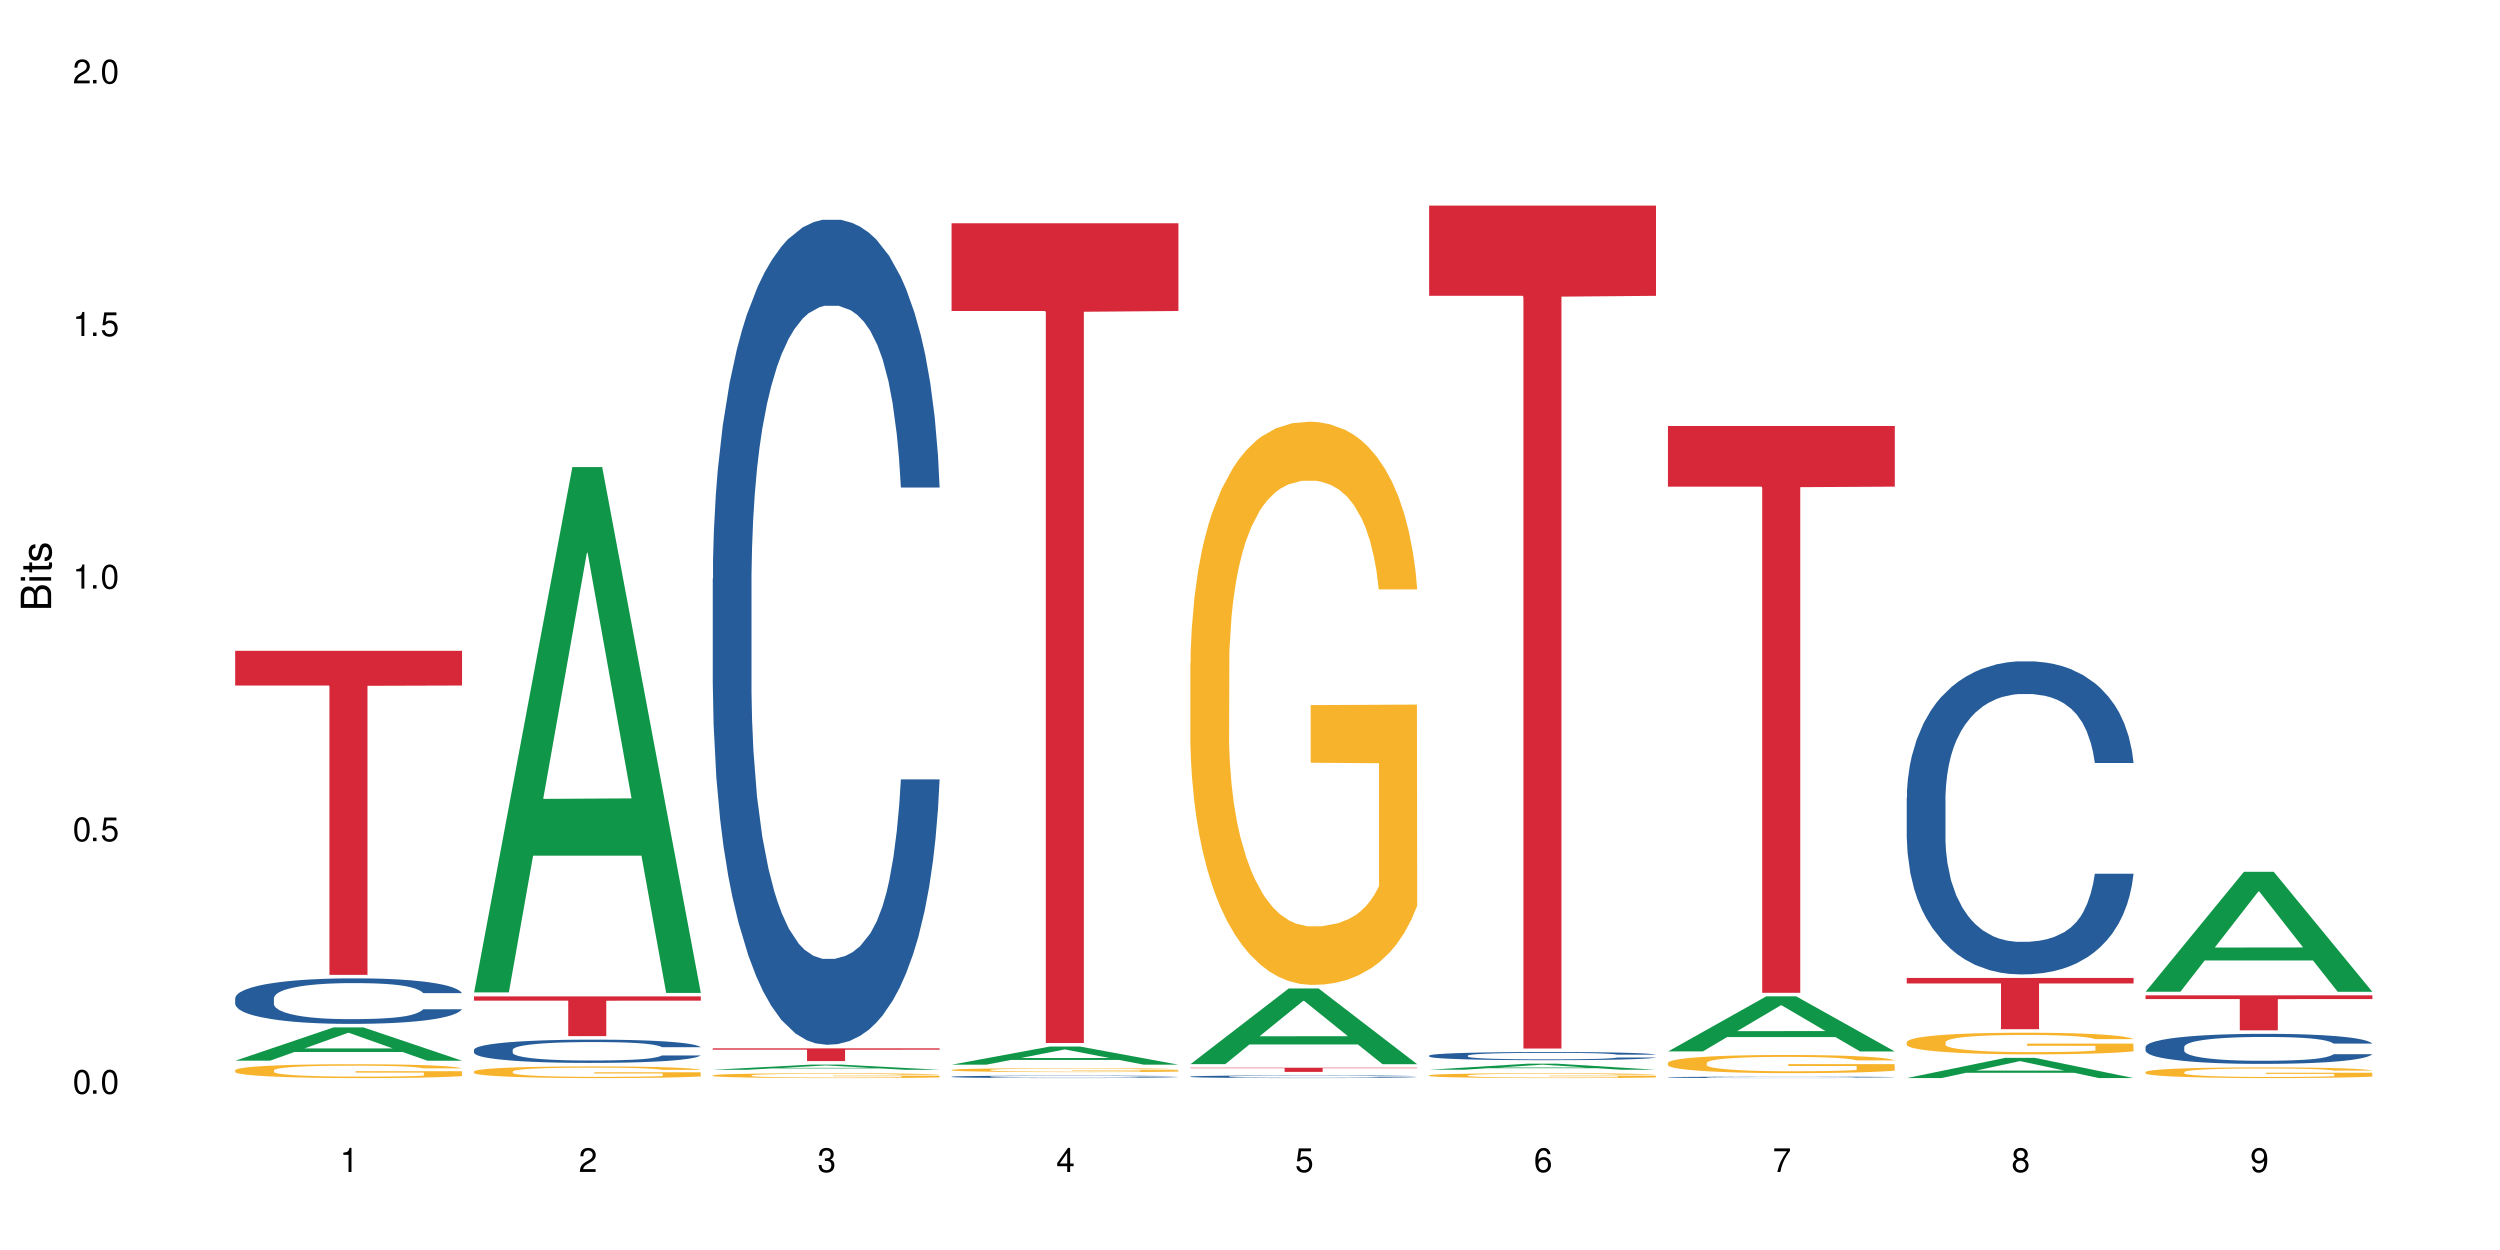 <?xml version="1.0" encoding="UTF-8"?>
<svg xmlns="http://www.w3.org/2000/svg" xmlns:xlink="http://www.w3.org/1999/xlink" width="720" height="360" viewBox="0 0 720 360">
<defs>
<g>
<g id="glyph-0-0">
</g>
<g id="glyph-0-1">
<path d="M 2.641 -6.938 C 2 -6.938 1.422 -6.656 1.078 -6.172 C 0.641 -5.562 0.406 -4.641 0.406 -3.359 C 0.406 -1.016 1.188 0.219 2.641 0.219 C 4.078 0.219 4.859 -1.016 4.859 -3.297 C 4.859 -4.641 4.656 -5.547 4.203 -6.172 C 3.844 -6.656 3.281 -6.938 2.641 -6.938 Z M 2.641 -6.188 C 3.547 -6.188 4 -5.25 4 -3.375 C 4 -1.406 3.562 -0.484 2.625 -0.484 C 1.734 -0.484 1.281 -1.438 1.281 -3.344 C 1.281 -5.25 1.734 -6.188 2.641 -6.188 Z M 2.641 -6.188 "/>
</g>
<g id="glyph-0-2">
<path d="M 1.828 -1 L 0.828 -1 L 0.828 0 L 1.828 0 Z M 1.828 -1 "/>
</g>
<g id="glyph-0-3">
<path d="M 4.562 -6.797 L 1.062 -6.797 L 0.547 -3.094 L 1.328 -3.094 C 1.719 -3.562 2.047 -3.734 2.578 -3.734 C 3.484 -3.734 4.062 -3.109 4.062 -2.094 C 4.062 -1.125 3.484 -0.531 2.578 -0.531 C 1.828 -0.531 1.375 -0.906 1.188 -1.672 L 0.328 -1.672 C 0.453 -1.109 0.547 -0.844 0.75 -0.594 C 1.125 -0.078 1.828 0.219 2.594 0.219 C 3.969 0.219 4.922 -0.781 4.922 -2.219 C 4.922 -3.562 4.031 -4.484 2.719 -4.484 C 2.25 -4.484 1.859 -4.359 1.469 -4.062 L 1.734 -5.969 L 4.562 -5.969 Z M 4.562 -6.797 "/>
</g>
<g id="glyph-0-4">
<path d="M 2.484 -4.938 L 2.484 0 L 3.328 0 L 3.328 -6.938 L 2.766 -6.938 C 2.469 -5.875 2.281 -5.734 0.984 -5.562 L 0.984 -4.938 Z M 2.484 -4.938 "/>
</g>
<g id="glyph-0-5">
<path d="M 4.859 -0.828 L 1.281 -0.828 C 1.359 -1.406 1.672 -1.781 2.5 -2.281 L 3.469 -2.828 C 4.406 -3.344 4.906 -4.062 4.906 -4.906 C 4.906 -5.484 4.672 -6.031 4.266 -6.406 C 3.859 -6.766 3.375 -6.938 2.719 -6.938 C 1.859 -6.938 1.219 -6.625 0.844 -6.031 C 0.609 -5.672 0.5 -5.234 0.484 -4.531 L 1.328 -4.531 C 1.359 -5.016 1.406 -5.281 1.531 -5.516 C 1.75 -5.938 2.188 -6.203 2.703 -6.203 C 3.469 -6.203 4.031 -5.641 4.031 -4.891 C 4.031 -4.344 3.719 -3.859 3.125 -3.516 L 2.234 -3 C 0.812 -2.172 0.406 -1.531 0.328 -0.016 L 4.859 -0.016 Z M 4.859 -0.828 "/>
</g>
<g id="glyph-0-6">
<path d="M 2.125 -3.188 L 2.578 -3.188 C 3.5 -3.188 3.984 -2.766 3.984 -1.922 C 3.984 -1.062 3.469 -0.531 2.594 -0.531 C 1.656 -0.531 1.203 -1 1.156 -2.016 L 0.312 -2.016 C 0.344 -1.453 0.438 -1.094 0.609 -0.781 C 0.953 -0.109 1.625 0.219 2.547 0.219 C 3.953 0.219 4.859 -0.625 4.859 -1.938 C 4.859 -2.828 4.516 -3.297 3.703 -3.594 C 4.344 -3.844 4.656 -4.328 4.656 -5.031 C 4.656 -6.219 3.875 -6.938 2.578 -6.938 C 1.203 -6.938 0.484 -6.172 0.453 -4.703 L 1.297 -4.703 C 1.312 -5.125 1.344 -5.359 1.453 -5.578 C 1.641 -5.969 2.062 -6.203 2.594 -6.203 C 3.344 -6.203 3.797 -5.75 3.797 -5 C 3.797 -4.516 3.609 -4.219 3.25 -4.047 C 3.016 -3.953 2.703 -3.922 2.125 -3.906 Z M 2.125 -3.188 "/>
</g>
<g id="glyph-0-7">
<path d="M 3.141 -1.672 L 3.141 0 L 3.984 0 L 3.984 -1.672 L 4.984 -1.672 L 4.984 -2.438 L 3.984 -2.438 L 3.984 -6.938 L 3.359 -6.938 L 0.266 -2.578 L 0.266 -1.672 Z M 3.141 -2.438 L 1 -2.438 L 3.141 -5.5 Z M 3.141 -2.438 "/>
</g>
<g id="glyph-0-8">
<path d="M 4.781 -5.125 C 4.609 -6.266 3.891 -6.938 2.844 -6.938 C 2.094 -6.938 1.422 -6.578 1.031 -5.953 C 0.594 -5.266 0.406 -4.422 0.406 -3.172 C 0.406 -2 0.578 -1.25 0.984 -0.641 C 1.359 -0.078 1.953 0.219 2.703 0.219 C 3.984 0.219 4.922 -0.75 4.922 -2.094 C 4.922 -3.375 4.062 -4.281 2.844 -4.281 C 2.172 -4.281 1.641 -4.031 1.281 -3.516 C 1.281 -5.234 1.828 -6.188 2.797 -6.188 C 3.391 -6.188 3.797 -5.797 3.938 -5.125 Z M 2.734 -3.531 C 3.547 -3.531 4.062 -2.953 4.062 -2.031 C 4.062 -1.156 3.484 -0.531 2.703 -0.531 C 1.922 -0.531 1.328 -1.188 1.328 -2.078 C 1.328 -2.938 1.906 -3.531 2.734 -3.531 Z M 2.734 -3.531 "/>
</g>
<g id="glyph-0-9">
<path d="M 4.984 -6.797 L 0.438 -6.797 L 0.438 -5.969 L 4.109 -5.969 C 2.5 -3.656 1.828 -2.234 1.328 0 L 2.219 0 C 2.594 -2.172 3.453 -4.047 4.984 -6.094 Z M 4.984 -6.797 "/>
</g>
<g id="glyph-0-10">
<path d="M 3.75 -3.656 C 4.469 -4.094 4.688 -4.438 4.688 -5.078 C 4.688 -6.172 3.844 -6.938 2.641 -6.938 C 1.438 -6.938 0.594 -6.172 0.594 -5.094 C 0.594 -4.438 0.812 -4.094 1.516 -3.656 C 0.734 -3.266 0.359 -2.703 0.359 -1.922 C 0.359 -0.656 1.281 0.219 2.641 0.219 C 3.984 0.219 4.922 -0.656 4.922 -1.922 C 4.922 -2.703 4.531 -3.266 3.75 -3.656 Z M 2.641 -6.188 C 3.359 -6.188 3.812 -5.75 3.812 -5.062 C 3.812 -4.406 3.344 -3.984 2.641 -3.984 C 1.922 -3.984 1.453 -4.406 1.453 -5.078 C 1.453 -5.75 1.922 -6.188 2.641 -6.188 Z M 2.641 -3.266 C 3.484 -3.266 4.062 -2.719 4.062 -1.906 C 4.062 -1.078 3.484 -0.531 2.625 -0.531 C 1.797 -0.531 1.219 -1.094 1.219 -1.906 C 1.219 -2.719 1.781 -3.266 2.641 -3.266 Z M 2.641 -3.266 "/>
</g>
<g id="glyph-0-11">
<path d="M 0.516 -1.578 C 0.672 -0.453 1.406 0.219 2.438 0.219 C 3.188 0.219 3.859 -0.141 4.266 -0.766 C 4.688 -1.453 4.891 -2.297 4.891 -3.547 C 4.891 -4.719 4.703 -5.453 4.312 -6.078 C 3.938 -6.641 3.344 -6.938 2.594 -6.938 C 1.297 -6.938 0.359 -5.969 0.359 -4.625 C 0.359 -3.344 1.234 -2.453 2.453 -2.453 C 3.094 -2.453 3.578 -2.672 4.016 -3.203 C 4 -1.484 3.469 -0.531 2.5 -0.531 C 1.906 -0.531 1.484 -0.906 1.359 -1.578 Z M 2.578 -6.203 C 3.375 -6.203 3.969 -5.531 3.969 -4.641 C 3.969 -3.797 3.391 -3.188 2.547 -3.188 C 1.734 -3.188 1.234 -3.766 1.234 -4.688 C 1.234 -5.562 1.797 -6.203 2.578 -6.203 Z M 2.578 -6.203 "/>
</g>
<g id="glyph-1-0">
</g>
<g id="glyph-1-1">
<path d="M 0 -0.953 L 0 -4.891 C 0 -5.719 -0.234 -6.344 -0.734 -6.797 C -1.188 -7.234 -1.812 -7.469 -2.5 -7.469 C -3.547 -7.469 -4.188 -7 -4.625 -5.875 C -4.984 -6.688 -5.625 -7.094 -6.531 -7.094 C -7.172 -7.094 -7.734 -6.859 -8.141 -6.391 C -8.562 -5.922 -8.75 -5.344 -8.75 -4.5 L -8.75 -0.953 Z M -4.984 -2.062 L -7.766 -2.062 L -7.766 -4.219 C -7.766 -4.844 -7.688 -5.203 -7.453 -5.5 C -7.219 -5.812 -6.859 -5.969 -6.375 -5.969 C -5.891 -5.969 -5.531 -5.812 -5.297 -5.5 C -5.062 -5.203 -4.984 -4.844 -4.984 -4.219 Z M -0.984 -2.062 L -4 -2.062 L -4 -4.781 C -4 -5.766 -3.438 -6.359 -2.484 -6.359 C -1.547 -6.359 -0.984 -5.766 -0.984 -4.781 Z M -0.984 -2.062 "/>
</g>
<g id="glyph-1-2">
<path d="M -6.281 -1.797 L -6.281 -0.797 L 0 -0.797 L 0 -1.797 Z M -8.75 -1.797 L -8.75 -0.797 L -7.484 -0.797 L -7.484 -1.797 Z M -8.75 -1.797 "/>
</g>
<g id="glyph-1-3">
<path d="M -6.281 -3.047 L -6.281 -2.016 L -8.016 -2.016 L -8.016 -1.016 L -6.281 -1.016 L -6.281 -0.172 L -5.469 -0.172 L -5.469 -1.016 L -0.719 -1.016 C -0.078 -1.016 0.281 -1.453 0.281 -2.234 C 0.281 -2.5 0.25 -2.719 0.188 -3.047 L -0.641 -3.047 C -0.609 -2.906 -0.594 -2.766 -0.594 -2.562 C -0.594 -2.141 -0.719 -2.016 -1.156 -2.016 L -5.469 -2.016 L -5.469 -3.047 Z M -6.281 -3.047 "/>
</g>
<g id="glyph-1-4">
<path d="M -4.531 -5.25 C -5.766 -5.25 -6.469 -4.422 -6.469 -2.969 C -6.469 -1.516 -5.719 -0.562 -4.547 -0.562 C -3.562 -0.562 -3.094 -1.062 -2.734 -2.562 L -2.516 -3.484 C -2.344 -4.188 -2.094 -4.469 -1.641 -4.469 C -1.047 -4.469 -0.641 -3.875 -0.641 -3 C -0.641 -2.453 -0.797 -2 -1.062 -1.75 C -1.25 -1.594 -1.422 -1.531 -1.875 -1.469 L -1.875 -0.406 C -0.422 -0.453 0.281 -1.266 0.281 -2.922 C 0.281 -4.5 -0.5 -5.516 -1.719 -5.516 C -2.656 -5.516 -3.172 -4.984 -3.469 -3.734 L -3.703 -2.766 C -3.891 -1.953 -4.156 -1.609 -4.594 -1.609 C -5.188 -1.609 -5.547 -2.125 -5.547 -2.938 C -5.547 -3.75 -5.203 -4.172 -4.531 -4.203 Z M -4.531 -5.25 "/>
</g>
</g>
</defs>
<rect x="-72" y="-36" width="864" height="432" fill="rgb(100%, 100%, 100%)" fill-opacity="1"/>
<path fill-rule="nonzero" fill="rgb(6.275%, 58.824%, 28.235%)" fill-opacity="1" d="M 67.73 305.48 L 67.801 305.473 L 96.07 295.887 L 104.656 295.887 L 133.066 305.488 L 123.082 305.488 L 115.965 302.984 L 84.762 302.984 L 77.781 305.48 L 67.73 305.48 L 87.766 301.945 L 113.102 301.938 L 100.469 297.457 L 100.328 297.449 L 100.188 297.477 L 87.695 301.938 L 87.766 301.945 Z M 67.73 305.48 "/>
<path fill-rule="nonzero" fill="rgb(14.51%, 36.078%, 60%)" fill-opacity="1" d="M 67.73 287.477 L 67.812 287.465 L 67.812 287.176 L 68.051 286.723 L 68.605 286.148 L 69.164 285.75 L 70.598 285.047 L 72.59 284.363 L 74.664 283.836 L 76.176 283.523 L 77.531 283.285 L 80.637 282.84 L 82.629 282.613 L 84.781 282.41 L 87.41 282.207 L 89.324 282.086 L 93.625 281.895 L 96.812 281.812 L 99.281 281.773 L 104.621 281.773 L 107.809 281.824 L 110.117 281.883 L 112.668 281.98 L 114.82 282.086 L 118.562 282.352 L 121.91 282.684 L 123.426 282.879 L 125.816 283.25 L 127.648 283.609 L 128.922 283.918 L 130.355 284.363 L 131.629 284.902 L 132.586 285.512 L 133.066 286.027 L 121.91 286.027 L 121.352 285.547 L 120.715 285.176 L 119.52 284.688 L 118.324 284.34 L 116.652 283.992 L 115.137 283.762 L 113.066 283.535 L 111.234 283.391 L 109.32 283.285 L 107.488 283.211 L 103.984 283.141 L 99.922 283.141 L 98.406 283.164 L 95.297 283.262 L 93.625 283.344 L 91.234 283.512 L 89.562 283.668 L 87.57 283.906 L 86.215 284.109 L 84.543 284.422 L 83.348 284.699 L 81.992 285.094 L 81.195 285.391 L 80.48 285.727 L 79.84 286.121 L 79.363 286.543 L 79.043 286.984 L 78.887 287.418 L 78.887 289.273 L 79.043 289.703 L 79.441 290.207 L 80.48 290.938 L 81.992 291.574 L 83.746 292.074 L 85.418 292.434 L 86.375 292.602 L 87.648 292.793 L 89.641 293.035 L 92.512 293.273 L 94.184 293.371 L 96.734 293.465 L 99.363 293.512 L 102.867 293.512 L 105.977 293.465 L 108.047 293.406 L 110.199 293.309 L 113.145 293.105 L 114.98 292.914 L 116.57 292.688 L 117.766 292.461 L 118.562 292.27 L 119.758 291.895 L 120.715 291.488 L 121.434 291.07 L 121.91 290.664 L 133.066 290.664 L 132.586 291.141 L 131.871 291.609 L 131.152 291.957 L 130.039 292.375 L 128.762 292.746 L 126.93 293.164 L 125.418 293.441 L 123.426 293.742 L 121.59 293.969 L 119.602 294.172 L 116.652 294.41 L 114.738 294.531 L 112.668 294.641 L 110.199 294.734 L 107.09 294.82 L 103.746 294.867 L 100.637 294.879 L 97.289 294.855 L 94.82 294.809 L 91.555 294.699 L 87.492 294.484 L 84.543 294.258 L 82.23 294.027 L 80.238 293.789 L 78.008 293.465 L 75.141 292.938 L 73.387 292.531 L 72.191 292.195 L 70.84 291.73 L 69.883 291.309 L 68.766 290.637 L 67.969 289.789 L 67.73 289.129 Z M 67.73 287.477 "/>
<path fill-rule="nonzero" fill="rgb(96.863%, 70.196%, 16.863%)" fill-opacity="1" d="M 67.73 308.207 L 67.812 308.203 L 67.812 308.129 L 68.129 307.965 L 68.926 307.742 L 69.961 307.555 L 71.078 307.41 L 71.793 307.332 L 72.988 307.223 L 74.023 307.145 L 76.656 306.98 L 80 306.828 L 81.832 306.762 L 83.906 306.699 L 86.852 306.629 L 88.207 306.605 L 92.352 306.547 L 97.051 306.508 L 102.23 306.5 L 104.621 306.504 L 107.887 306.516 L 112.348 306.559 L 114.898 306.594 L 116.891 306.629 L 118.961 306.676 L 121.512 306.75 L 123.902 306.836 L 125.816 306.926 L 127.727 307.035 L 129.32 307.152 L 130.676 307.277 L 131.871 307.43 L 132.586 307.559 L 133.066 307.688 L 121.988 307.688 L 121.352 307.559 L 120.637 307.461 L 119.441 307.34 L 118.246 307.254 L 117.051 307.184 L 114.82 307.09 L 112.906 307.031 L 110.516 306.98 L 108.207 306.945 L 105.578 306.926 L 103.984 306.918 L 99.762 306.918 L 95.938 306.941 L 93.707 306.973 L 92.113 307 L 89.879 307.055 L 88.527 307.102 L 87.73 307.129 L 85.34 307.242 L 83.746 307.344 L 82.871 307.414 L 81.754 307.523 L 80.957 307.621 L 80.082 307.766 L 79.602 307.875 L 78.965 308.125 L 78.887 308.777 L 79.125 308.918 L 79.602 309.066 L 80.238 309.199 L 81.195 309.336 L 82.152 309.441 L 83.824 309.582 L 85.258 309.68 L 86.375 309.742 L 88.527 309.84 L 89.402 309.871 L 91.473 309.938 L 93.625 309.988 L 96.254 310.031 L 98.246 310.055 L 101.434 310.07 L 105.496 310.07 L 110.277 310.051 L 113.305 310.02 L 115.379 309.992 L 116.73 309.965 L 118.406 309.926 L 119.602 309.891 L 120.715 309.852 L 122.07 309.789 L 122.07 308.918 L 102.391 308.914 L 102.391 308.504 L 132.984 308.504 L 133.066 309.926 L 131.391 310.023 L 129.32 310.121 L 127.328 310.191 L 125.258 310.254 L 122.309 310.324 L 119.918 310.367 L 116.254 310.418 L 112.906 310.449 L 109.402 310.473 L 106.293 310.484 L 102.629 310.488 L 99.363 310.48 L 95.855 310.457 L 93.066 310.43 L 90.52 310.391 L 87.969 310.344 L 84.781 310.27 L 82.711 310.207 L 80.559 310.129 L 78.406 310.039 L 76.496 309.941 L 75.219 309.863 L 73.945 309.777 L 72.59 309.668 L 71.316 309.543 L 70.359 309.43 L 69.484 309.305 L 68.848 309.184 L 68.211 309.02 L 67.891 308.887 L 67.73 308.773 Z M 67.73 308.207 "/>
<path fill-rule="nonzero" fill="rgb(83.922%, 15.686%, 22.353%)" fill-opacity="1" d="M 67.73 187.438 L 133.066 187.438 L 133.066 197.43 L 105.836 197.516 L 105.836 280.766 L 94.879 280.766 L 94.879 197.602 L 94.723 197.43 L 67.73 197.43 Z M 67.73 187.438 "/>
<path fill-rule="nonzero" fill="rgb(6.275%, 58.824%, 28.235%)" fill-opacity="1" d="M 136.504 285.816 L 136.574 285.676 L 164.844 134.512 L 173.43 134.512 L 201.836 285.961 L 191.855 285.961 L 184.738 246.426 L 153.535 246.426 L 146.555 285.816 L 136.504 285.816 L 156.535 230.074 L 181.875 229.93 L 169.242 159.254 L 169.102 159.113 L 168.961 159.539 L 156.469 229.93 L 156.535 230.074 Z M 136.504 285.816 "/>
<path fill-rule="nonzero" fill="rgb(14.51%, 36.078%, 60%)" fill-opacity="1" d="M 136.504 302.336 L 136.582 302.328 L 136.582 302.184 L 136.824 301.949 L 137.379 301.656 L 137.938 301.453 L 139.371 301.094 L 141.363 300.742 L 143.434 300.473 L 144.949 300.316 L 146.305 300.191 L 149.41 299.965 L 151.402 299.852 L 153.555 299.746 L 156.184 299.641 L 158.098 299.582 L 162.398 299.48 L 165.586 299.441 L 168.055 299.422 L 173.395 299.422 L 176.582 299.445 L 178.891 299.477 L 181.441 299.523 L 183.594 299.582 L 187.336 299.715 L 190.684 299.887 L 192.195 299.984 L 194.586 300.176 L 196.418 300.359 L 197.695 300.516 L 199.129 300.742 L 200.402 301.02 L 201.359 301.332 L 201.836 301.594 L 190.684 301.594 L 190.125 301.352 L 189.488 301.16 L 188.293 300.91 L 187.098 300.73 L 185.426 300.555 L 183.91 300.438 L 181.84 300.32 L 180.008 300.246 L 178.094 300.191 L 176.262 300.156 L 172.758 300.117 L 168.691 300.117 L 167.18 300.133 L 164.07 300.18 L 162.398 300.223 L 160.008 300.309 L 158.336 300.387 L 156.344 300.512 L 154.988 300.613 L 153.316 300.773 L 152.121 300.914 L 150.766 301.117 L 149.969 301.27 L 149.25 301.441 L 148.613 301.645 L 148.137 301.859 L 147.816 302.086 L 147.66 302.305 L 147.66 303.254 L 147.816 303.473 L 148.215 303.73 L 149.25 304.105 L 150.766 304.43 L 152.52 304.688 L 154.191 304.871 L 155.148 304.957 L 156.422 305.055 L 158.414 305.176 L 161.281 305.297 L 162.957 305.348 L 165.504 305.398 L 168.137 305.422 L 171.641 305.422 L 174.746 305.398 L 176.82 305.367 L 178.973 305.316 L 181.918 305.215 L 183.75 305.113 L 185.344 305 L 186.539 304.883 L 187.336 304.785 L 188.531 304.594 L 189.488 304.387 L 190.203 304.172 L 190.684 303.965 L 201.836 303.965 L 201.359 304.207 L 200.645 304.449 L 199.926 304.625 L 198.809 304.84 L 197.535 305.027 L 195.703 305.242 L 194.188 305.383 L 192.195 305.539 L 190.363 305.652 L 188.371 305.758 L 185.426 305.879 L 183.512 305.941 L 181.441 305.996 L 178.973 306.047 L 175.863 306.09 L 172.516 306.113 L 169.41 306.117 L 166.062 306.105 L 163.594 306.082 L 160.328 306.027 L 156.262 305.918 L 153.316 305.801 L 151.004 305.684 L 149.012 305.562 L 146.781 305.398 L 143.914 305.129 L 142.16 304.918 L 140.965 304.746 L 139.609 304.508 L 138.656 304.293 L 137.539 303.953 L 136.742 303.516 L 136.504 303.18 Z M 136.504 302.336 "/>
<path fill-rule="nonzero" fill="rgb(96.863%, 70.196%, 16.863%)" fill-opacity="1" d="M 136.504 308.566 L 136.582 308.562 L 136.582 308.504 L 136.902 308.363 L 137.699 308.176 L 138.734 308.02 L 139.852 307.895 L 140.566 307.832 L 141.762 307.738 L 142.797 307.672 L 145.426 307.531 L 148.773 307.402 L 150.605 307.348 L 152.68 307.297 L 155.625 307.238 L 156.98 307.219 L 161.125 307.168 L 165.824 307.137 L 171.004 307.129 L 173.395 307.133 L 176.66 307.145 L 181.121 307.176 L 183.672 307.207 L 185.664 307.238 L 187.734 307.277 L 190.285 307.34 L 192.676 307.414 L 194.586 307.488 L 196.5 307.578 L 198.094 307.676 L 199.449 307.785 L 200.645 307.914 L 201.359 308.02 L 201.836 308.129 L 190.762 308.129 L 190.125 308.02 L 189.41 307.938 L 188.215 307.836 L 187.02 307.762 L 185.824 307.703 L 183.594 307.625 L 181.68 307.574 L 179.289 307.531 L 176.98 307.504 L 174.348 307.488 L 172.758 307.48 L 168.535 307.48 L 164.707 307.504 L 162.477 307.527 L 160.883 307.551 L 158.652 307.598 L 157.301 307.633 L 156.504 307.66 L 154.113 307.754 L 152.52 307.84 L 151.641 307.898 L 150.527 307.988 L 149.73 308.074 L 148.852 308.195 L 148.375 308.289 L 147.738 308.496 L 147.66 309.047 L 147.898 309.164 L 148.375 309.289 L 149.012 309.402 L 149.969 309.52 L 150.926 309.605 L 152.598 309.727 L 154.031 309.805 L 155.148 309.859 L 157.301 309.941 L 158.176 309.969 L 160.246 310.023 L 162.398 310.066 L 165.027 310.105 L 167.02 310.121 L 170.207 310.137 L 174.27 310.137 L 179.051 310.117 L 182.078 310.094 L 184.148 310.07 L 185.504 310.047 L 187.176 310.016 L 188.371 309.984 L 189.488 309.949 L 190.844 309.898 L 190.844 309.164 L 171.164 309.16 L 171.164 308.82 L 201.758 308.816 L 201.836 310.016 L 200.164 310.098 L 198.094 310.176 L 196.102 310.238 L 194.031 310.289 L 191.082 310.348 L 188.691 310.387 L 185.027 310.43 L 181.68 310.457 L 178.176 310.477 L 175.066 310.484 L 171.402 310.488 L 168.137 310.48 L 164.629 310.461 L 161.84 310.438 L 159.289 310.406 L 156.742 310.367 L 153.555 310.305 L 151.484 310.25 L 149.332 310.188 L 147.18 310.109 L 145.27 310.027 L 143.992 309.961 L 142.719 309.891 L 141.363 309.797 L 140.09 309.691 L 139.133 309.598 L 138.258 309.488 L 137.617 309.391 L 136.98 309.25 L 136.664 309.141 L 136.504 309.047 Z M 136.504 308.566 "/>
<path fill-rule="nonzero" fill="rgb(83.922%, 15.686%, 22.353%)" fill-opacity="1" d="M 136.504 286.969 L 201.836 286.969 L 201.836 288.195 L 174.609 288.203 L 174.609 298.41 L 163.652 298.41 L 163.652 288.215 L 163.496 288.195 L 136.504 288.195 Z M 136.504 286.969 "/>
<path fill-rule="nonzero" fill="rgb(6.275%, 58.824%, 28.235%)" fill-opacity="1" d="M 205.277 308.094 L 205.348 308.09 L 233.617 306.602 L 242.203 306.602 L 270.609 308.094 L 260.629 308.094 L 253.508 307.703 L 222.309 307.703 L 215.328 308.094 L 205.277 308.094 L 225.309 307.543 L 250.648 307.543 L 238.012 306.848 L 237.875 306.844 L 237.734 306.848 L 225.238 307.543 L 225.309 307.543 Z M 205.277 308.094 "/>
<path fill-rule="nonzero" fill="rgb(14.51%, 36.078%, 60%)" fill-opacity="1" d="M 205.277 166.688 L 205.355 166.469 L 205.355 161.258 L 205.594 153.004 L 206.152 142.578 L 206.711 135.41 L 208.145 122.598 L 210.137 110.215 L 212.207 100.66 L 213.723 95.012 L 215.078 90.668 L 218.184 82.633 L 220.176 78.508 L 222.328 74.812 L 224.957 71.121 L 226.867 68.949 L 231.172 65.477 L 234.359 63.953 L 236.828 63.305 L 242.168 63.305 L 245.352 64.172 L 247.664 65.258 L 250.215 66.996 L 252.363 68.949 L 256.109 73.727 L 259.457 79.809 L 260.969 83.285 L 263.359 90.016 L 265.191 96.535 L 266.469 102.18 L 267.902 110.215 L 269.176 119.988 L 270.133 131.066 L 270.609 140.406 L 259.457 140.406 L 258.898 131.719 L 258.262 124.984 L 257.066 116.082 L 255.871 109.781 L 254.195 103.484 L 252.684 99.355 L 250.613 95.23 L 248.777 92.625 L 246.867 90.668 L 245.035 89.367 L 241.527 88.062 L 237.465 88.062 L 235.953 88.496 L 232.844 90.234 L 231.172 91.754 L 228.781 94.797 L 227.109 97.621 L 225.117 101.965 L 223.762 105.656 L 222.09 111.301 L 220.895 116.297 L 219.539 123.465 L 218.742 128.895 L 218.023 134.977 L 217.387 142.145 L 216.91 149.746 L 216.59 157.781 L 216.43 165.602 L 216.43 199.266 L 216.59 207.086 L 216.988 216.207 L 218.023 229.457 L 219.539 240.965 L 221.293 250.09 L 222.965 256.605 L 223.922 259.645 L 225.195 263.121 L 227.188 267.465 L 230.055 271.809 L 231.73 273.547 L 234.277 275.281 L 236.906 276.152 L 240.414 276.152 L 243.52 275.281 L 245.594 274.195 L 247.742 272.461 L 250.691 268.766 L 252.523 265.293 L 254.117 261.164 L 255.312 257.039 L 256.109 253.562 L 257.305 246.832 L 258.262 239.445 L 258.977 231.844 L 259.457 224.461 L 270.609 224.461 L 270.133 233.148 L 269.414 241.617 L 268.699 247.918 L 267.582 255.52 L 266.309 262.25 L 264.477 269.852 L 262.961 274.848 L 260.969 280.277 L 259.137 284.406 L 257.145 288.098 L 254.195 292.441 L 252.285 294.613 L 250.215 296.566 L 247.742 298.305 L 244.637 299.824 L 241.289 300.695 L 238.184 300.91 L 234.836 300.477 L 232.367 299.609 L 229.098 297.652 L 225.035 293.746 L 222.09 289.617 L 219.777 285.492 L 217.785 281.148 L 215.555 275.281 L 212.688 265.727 L 210.934 258.34 L 209.738 252.262 L 208.383 243.789 L 207.426 236.188 L 206.312 224.023 L 205.516 208.605 L 205.277 196.66 Z M 205.277 166.688 "/>
<path fill-rule="nonzero" fill="rgb(96.863%, 70.196%, 16.863%)" fill-opacity="1" d="M 205.277 309.695 L 205.355 309.695 L 205.355 309.668 L 205.676 309.613 L 206.473 309.535 L 207.508 309.469 L 208.621 309.418 L 209.34 309.391 L 210.535 309.355 L 211.57 309.328 L 214.199 309.27 L 217.547 309.215 L 219.379 309.195 L 221.449 309.172 L 224.398 309.148 L 225.754 309.141 L 229.895 309.117 L 234.598 309.105 L 239.777 309.102 L 242.168 309.105 L 245.434 309.109 L 249.895 309.121 L 252.445 309.137 L 254.438 309.148 L 256.508 309.164 L 259.059 309.191 L 261.449 309.219 L 263.359 309.25 L 265.273 309.289 L 266.867 309.328 L 268.219 309.371 L 269.414 309.426 L 270.133 309.469 L 270.609 309.516 L 259.535 309.516 L 258.898 309.469 L 258.18 309.438 L 256.984 309.395 L 255.789 309.363 L 254.594 309.34 L 252.363 309.309 L 250.453 309.285 L 248.062 309.27 L 245.75 309.258 L 243.121 309.25 L 241.527 309.246 L 237.305 309.246 L 233.48 309.258 L 231.25 309.266 L 229.656 309.277 L 227.426 309.297 L 226.07 309.312 L 225.273 309.32 L 222.883 309.359 L 221.293 309.395 L 220.414 309.418 L 219.301 309.457 L 218.504 309.492 L 217.625 309.543 L 217.148 309.582 L 216.512 309.668 L 216.43 309.895 L 216.672 309.941 L 217.148 309.992 L 217.785 310.039 L 218.742 310.086 L 219.699 310.125 L 221.371 310.172 L 222.805 310.207 L 223.922 310.227 L 226.07 310.262 L 226.949 310.273 L 229.02 310.297 L 231.172 310.312 L 233.801 310.328 L 235.793 310.336 L 238.98 310.344 L 243.043 310.344 L 247.824 310.336 L 250.852 310.324 L 252.922 310.316 L 254.277 310.305 L 255.949 310.293 L 257.145 310.281 L 258.262 310.266 L 259.613 310.246 L 259.613 309.941 L 239.934 309.941 L 239.934 309.801 L 270.531 309.797 L 270.609 310.293 L 268.938 310.328 L 266.867 310.359 L 264.875 310.383 L 262.801 310.406 L 259.855 310.43 L 257.465 310.445 L 253.801 310.465 L 250.453 310.473 L 246.945 310.48 L 243.84 310.484 L 240.176 310.488 L 236.906 310.484 L 233.402 310.477 L 230.613 310.469 L 228.062 310.453 L 225.516 310.438 L 222.328 310.41 L 220.254 310.391 L 218.105 310.363 L 215.953 310.332 L 214.039 310.297 L 211.492 310.242 L 210.137 310.203 L 208.863 310.16 L 207.906 310.121 L 207.027 310.078 L 206.391 310.035 L 205.754 309.977 L 205.438 309.934 L 205.277 309.895 Z M 205.277 309.695 "/>
<path fill-rule="nonzero" fill="rgb(83.922%, 15.686%, 22.353%)" fill-opacity="1" d="M 205.277 301.922 L 270.609 301.922 L 270.609 302.312 L 243.383 302.316 L 243.383 305.594 L 232.426 305.594 L 232.426 302.32 L 232.266 302.312 L 205.277 302.312 Z M 205.277 301.922 "/>
<path fill-rule="nonzero" fill="rgb(6.275%, 58.824%, 28.235%)" fill-opacity="1" d="M 274.051 306.625 L 274.117 306.621 L 302.387 301.398 L 310.973 301.398 L 339.383 306.629 L 329.402 306.629 L 322.281 305.266 L 291.082 305.266 L 284.102 306.625 L 274.051 306.625 L 294.082 304.699 L 319.422 304.695 L 306.785 302.254 L 306.645 302.246 L 306.508 302.262 L 294.012 304.695 L 294.082 304.699 Z M 274.051 306.625 "/>
<path fill-rule="nonzero" fill="rgb(14.51%, 36.078%, 60%)" fill-opacity="1" d="M 274.051 310.086 L 274.129 310.086 L 274.129 310.07 L 274.367 310.047 L 274.926 310.016 L 275.484 309.992 L 276.918 309.957 L 278.91 309.918 L 280.98 309.891 L 282.496 309.871 L 283.848 309.859 L 286.957 309.836 L 288.949 309.824 L 291.102 309.812 L 293.73 309.801 L 295.641 309.797 L 299.945 309.785 L 303.129 309.781 L 305.602 309.777 L 310.938 309.777 L 314.125 309.781 L 316.438 309.785 L 318.984 309.789 L 321.137 309.797 L 324.883 309.809 L 328.23 309.828 L 329.742 309.836 L 332.133 309.859 L 333.965 309.879 L 335.238 309.895 L 336.676 309.918 L 337.949 309.949 L 338.906 309.98 L 339.383 310.008 L 328.23 310.008 L 327.672 309.98 L 327.035 309.961 L 325.84 309.938 L 324.645 309.918 L 322.969 309.898 L 321.457 309.887 L 319.383 309.875 L 317.551 309.867 L 315.641 309.859 L 313.809 309.855 L 310.301 309.852 L 304.723 309.852 L 301.617 309.859 L 299.945 309.863 L 297.555 309.871 L 295.879 309.879 L 293.887 309.895 L 292.535 309.906 L 290.859 309.922 L 289.664 309.938 L 288.312 309.957 L 287.516 309.973 L 286.797 309.992 L 286.16 310.012 L 285.684 310.035 L 285.363 310.059 L 285.203 310.082 L 285.203 310.184 L 285.363 310.207 L 285.762 310.234 L 286.797 310.273 L 288.312 310.309 L 290.062 310.336 L 291.738 310.355 L 292.691 310.363 L 293.969 310.375 L 295.961 310.387 L 298.828 310.398 L 300.5 310.406 L 303.051 310.41 L 305.68 310.414 L 309.188 310.414 L 312.293 310.41 L 314.363 310.406 L 316.516 310.402 L 319.465 310.391 L 321.297 310.383 L 324.883 310.348 L 326.078 310.324 L 327.035 310.305 L 327.75 310.281 L 328.23 310.258 L 339.383 310.258 L 338.906 310.285 L 338.188 310.309 L 337.473 310.328 L 336.355 310.352 L 335.082 310.371 L 333.25 310.395 L 331.734 310.41 L 329.742 310.426 L 327.91 310.438 L 325.918 310.449 L 322.969 310.461 L 321.059 310.469 L 318.984 310.473 L 316.516 310.48 L 313.41 310.484 L 310.062 310.488 L 306.957 310.488 L 303.609 310.484 L 301.141 310.484 L 297.871 310.477 L 293.809 310.465 L 290.859 310.453 L 288.551 310.441 L 286.559 310.43 L 284.328 310.41 L 281.457 310.383 L 279.707 310.359 L 278.512 310.344 L 277.156 310.316 L 276.199 310.293 L 275.086 310.258 L 274.289 310.211 L 274.051 310.176 Z M 274.051 310.086 "/>
<path fill-rule="nonzero" fill="rgb(96.863%, 70.196%, 16.863%)" fill-opacity="1" d="M 274.051 308.125 L 274.129 308.121 L 274.129 308.102 L 274.449 308.055 L 275.246 307.992 L 276.281 307.938 L 277.395 307.898 L 278.113 307.875 L 279.309 307.844 L 280.344 307.82 L 282.973 307.777 L 286.32 307.73 L 288.152 307.715 L 290.223 307.695 L 293.172 307.676 L 294.527 307.668 L 298.668 307.652 L 303.371 307.641 L 310.938 307.641 L 314.207 307.645 L 318.668 307.656 L 321.219 307.668 L 323.207 307.676 L 325.281 307.691 L 327.832 307.711 L 330.219 307.734 L 332.133 307.762 L 334.043 307.789 L 335.637 307.824 L 336.992 307.859 L 338.188 307.902 L 338.906 307.941 L 339.383 307.977 L 328.309 307.977 L 327.672 307.941 L 326.953 307.91 L 325.758 307.879 L 324.562 307.852 L 323.367 307.832 L 321.137 307.805 L 319.227 307.789 L 316.836 307.777 L 314.523 307.766 L 311.895 307.762 L 310.301 307.758 L 306.078 307.758 L 302.254 307.766 L 300.023 307.773 L 298.43 307.781 L 296.199 307.797 L 294.844 307.809 L 294.047 307.816 L 291.656 307.852 L 290.062 307.879 L 289.188 307.898 L 288.07 307.93 L 287.273 307.957 L 286.398 308 L 285.922 308.027 L 285.285 308.098 L 285.203 308.285 L 285.441 308.324 L 285.922 308.367 L 286.559 308.402 L 287.516 308.441 L 288.469 308.473 L 290.145 308.512 L 291.578 308.539 L 292.691 308.559 L 294.844 308.586 L 295.723 308.594 L 297.793 308.613 L 299.945 308.629 L 302.574 308.641 L 304.566 308.645 L 307.75 308.652 L 311.816 308.652 L 316.598 308.645 L 319.625 308.637 L 321.695 308.629 L 323.051 308.621 L 324.723 308.609 L 325.918 308.602 L 327.035 308.59 L 328.387 308.57 L 328.387 308.324 L 308.707 308.324 L 308.707 308.207 L 339.305 308.207 L 339.383 308.609 L 337.711 308.637 L 335.637 308.664 L 333.645 308.684 L 331.574 308.703 L 328.625 308.723 L 326.238 308.734 L 322.57 308.75 L 319.227 308.758 L 315.719 308.766 L 312.613 308.77 L 308.945 308.77 L 305.68 308.766 L 302.176 308.762 L 299.387 308.754 L 294.285 308.73 L 291.102 308.707 L 289.027 308.691 L 286.875 308.668 L 284.727 308.641 L 282.812 308.613 L 281.539 308.594 L 280.266 308.566 L 278.91 308.535 L 277.633 308.5 L 276.68 308.469 L 275.801 308.434 L 275.164 308.398 L 274.527 308.352 L 274.207 308.316 L 274.051 308.285 Z M 274.051 308.125 "/>
<path fill-rule="nonzero" fill="rgb(83.922%, 15.686%, 22.353%)" fill-opacity="1" d="M 274.051 64.293 L 339.383 64.293 L 339.383 89.566 L 312.152 89.789 L 312.152 300.391 L 301.199 300.391 L 301.199 90.008 L 301.039 89.566 L 274.051 89.566 Z M 274.051 64.293 "/>
<path fill-rule="nonzero" fill="rgb(6.275%, 58.824%, 28.235%)" fill-opacity="1" d="M 342.82 306.477 L 342.891 306.457 L 371.16 284.672 L 379.746 284.672 L 408.156 306.496 L 398.176 306.496 L 391.055 300.801 L 359.852 300.801 L 352.875 306.477 L 342.82 306.477 L 362.855 298.445 L 388.191 298.422 L 375.559 288.238 L 375.418 288.219 L 375.281 288.281 L 362.785 298.422 L 362.855 298.445 Z M 342.82 306.477 "/>
<path fill-rule="nonzero" fill="rgb(14.51%, 36.078%, 60%)" fill-opacity="1" d="M 342.82 310.051 L 342.902 310.051 L 342.902 310.035 L 343.141 310.008 L 343.699 309.973 L 344.258 309.949 L 345.691 309.91 L 347.684 309.867 L 349.754 309.84 L 351.266 309.82 L 352.621 309.805 L 355.73 309.781 L 357.723 309.766 L 359.871 309.754 L 362.5 309.742 L 364.414 309.734 L 368.715 309.723 L 371.902 309.719 L 382.898 309.719 L 385.211 309.723 L 387.758 309.73 L 389.91 309.734 L 393.656 309.75 L 397 309.77 L 398.516 309.781 L 400.906 309.805 L 402.738 309.824 L 404.012 309.844 L 405.445 309.867 L 406.723 309.902 L 407.68 309.938 L 408.156 309.969 L 397 309.969 L 396.445 309.938 L 395.805 309.918 L 394.609 309.887 L 393.414 309.867 L 391.742 309.848 L 390.23 309.832 L 388.156 309.82 L 386.324 309.812 L 384.414 309.805 L 382.578 309.801 L 379.074 309.797 L 373.496 309.797 L 370.391 309.805 L 368.715 309.809 L 366.324 309.82 L 364.652 309.828 L 362.66 309.844 L 361.305 309.855 L 359.633 309.871 L 358.438 309.891 L 357.082 309.91 L 356.285 309.93 L 355.57 309.949 L 354.934 309.973 L 354.453 309.996 L 354.137 310.023 L 353.977 310.047 L 353.977 310.156 L 354.137 310.184 L 354.535 310.211 L 355.57 310.254 L 357.082 310.293 L 358.836 310.324 L 360.508 310.344 L 361.465 310.352 L 362.742 310.363 L 364.734 310.379 L 367.602 310.395 L 369.273 310.398 L 371.824 310.402 L 374.453 310.406 L 377.957 310.406 L 381.066 310.402 L 383.137 310.402 L 385.289 310.395 L 388.238 310.383 L 390.07 310.371 L 391.664 310.359 L 392.859 310.344 L 393.656 310.332 L 394.852 310.312 L 395.805 310.289 L 396.523 310.262 L 397 310.238 L 408.156 310.238 L 407.68 310.266 L 406.961 310.297 L 406.242 310.316 L 405.129 310.34 L 403.852 310.363 L 402.02 310.387 L 400.508 310.402 L 398.516 310.422 L 396.684 310.434 L 394.691 310.445 L 391.742 310.461 L 389.832 310.465 L 387.758 310.473 L 385.289 310.48 L 382.18 310.484 L 378.836 310.488 L 375.727 310.488 L 372.383 310.484 L 369.91 310.484 L 366.645 310.477 L 362.582 310.465 L 359.633 310.449 L 357.324 310.438 L 355.332 310.422 L 353.102 310.402 L 350.23 310.375 L 348.48 310.348 L 347.285 310.328 L 345.93 310.301 L 344.973 310.277 L 343.859 310.238 L 343.062 310.188 L 342.82 310.148 Z M 342.82 310.051 "/>
<path fill-rule="nonzero" fill="rgb(96.863%, 70.196%, 16.863%)" fill-opacity="1" d="M 342.82 190.922 L 342.902 190.773 L 342.902 187.812 L 343.219 181.145 L 344.016 171.961 L 345.051 164.402 L 346.168 158.477 L 346.887 155.367 L 348.082 150.922 L 349.117 147.664 L 351.746 140.996 L 355.094 134.773 L 356.926 132.109 L 358.996 129.59 L 361.945 126.773 L 363.297 125.738 L 367.441 123.367 L 372.141 121.887 L 377.32 121.441 L 379.711 121.59 L 382.977 122.18 L 387.441 123.812 L 389.988 125.293 L 391.98 126.773 L 394.055 128.699 L 396.602 131.664 L 398.992 135.219 L 400.906 138.773 L 402.816 143.219 L 404.41 147.961 L 405.766 153.145 L 406.961 159.367 L 407.68 164.551 L 408.156 169.738 L 397.082 169.738 L 396.445 164.551 L 395.727 160.551 L 394.531 155.664 L 393.336 152.109 L 392.141 149.293 L 389.91 145.441 L 387.996 143.07 L 385.609 140.996 L 383.297 139.664 L 380.668 138.773 L 379.074 138.477 L 374.852 138.477 L 371.027 139.516 L 368.797 140.699 L 367.203 141.887 L 364.973 144.109 L 363.617 145.887 L 362.82 147.07 L 360.43 151.664 L 358.836 155.812 L 357.961 158.625 L 356.844 163.07 L 356.047 167.07 L 355.172 172.996 L 354.695 177.441 L 354.055 187.516 L 353.977 214.184 L 354.215 219.812 L 354.695 225.887 L 355.332 231.219 L 356.285 236.848 L 357.242 241.145 L 358.918 246.922 L 360.352 250.773 L 361.465 253.293 L 363.617 257.293 L 364.492 258.625 L 366.566 261.293 L 368.715 263.367 L 371.344 265.145 L 373.336 266.035 L 376.523 266.773 L 380.59 266.773 L 385.367 265.887 L 388.395 264.699 L 390.469 263.516 L 391.824 262.477 L 393.496 260.848 L 394.691 259.367 L 395.805 257.738 L 397.16 255.219 L 397.16 219.812 L 377.48 219.664 L 377.48 203.07 L 408.074 202.922 L 408.156 260.848 L 406.484 264.848 L 404.41 268.699 L 402.418 271.664 L 400.348 274.184 L 397.398 276.996 L 395.008 278.773 L 391.344 280.848 L 387.996 282.184 L 384.492 283.07 L 381.387 283.516 L 377.719 283.664 L 374.453 283.367 L 370.949 282.48 L 368.16 281.293 L 365.609 279.812 L 363.059 277.887 L 359.871 274.773 L 357.801 272.258 L 355.648 269.145 L 353.5 265.441 L 351.586 261.441 L 350.312 258.332 L 349.035 254.773 L 347.684 250.332 L 346.406 245.293 L 345.449 240.699 L 344.574 235.516 L 343.938 230.625 L 343.301 223.961 L 342.98 218.625 L 342.82 214.035 Z M 342.82 190.922 "/>
<path fill-rule="nonzero" fill="rgb(83.922%, 15.686%, 22.353%)" fill-opacity="1" d="M 342.82 307.508 L 408.156 307.508 L 408.156 307.637 L 380.926 307.637 L 380.926 308.707 L 369.973 308.707 L 369.973 307.637 L 342.82 307.637 Z M 342.82 307.508 "/>
<path fill-rule="nonzero" fill="rgb(6.275%, 58.824%, 28.235%)" fill-opacity="1" d="M 411.594 308.09 L 411.664 308.086 L 439.934 306.344 L 448.52 306.344 L 476.93 308.09 L 466.945 308.09 L 459.828 307.633 L 428.625 307.633 L 421.645 308.09 L 411.594 308.09 L 431.629 307.445 L 456.965 307.445 L 444.332 306.629 L 444.191 306.629 L 444.051 306.633 L 431.559 307.445 L 431.629 307.445 Z M 411.594 308.09 "/>
<path fill-rule="nonzero" fill="rgb(14.51%, 36.078%, 60%)" fill-opacity="1" d="M 411.594 304.004 L 411.676 304.004 L 411.676 303.949 L 411.914 303.867 L 412.473 303.766 L 413.027 303.695 L 414.461 303.566 L 416.453 303.445 L 418.527 303.352 L 420.039 303.293 L 421.395 303.25 L 424.5 303.172 L 426.492 303.129 L 428.645 303.094 L 431.273 303.059 L 433.188 303.035 L 437.488 303 L 440.676 302.984 L 443.145 302.98 L 448.484 302.98 L 451.672 302.988 L 453.98 303 L 456.531 303.016 L 458.684 303.035 L 462.426 303.082 L 465.773 303.145 L 467.289 303.176 L 469.68 303.246 L 471.512 303.309 L 472.785 303.363 L 474.219 303.445 L 475.496 303.543 L 476.449 303.652 L 476.93 303.742 L 465.773 303.742 L 465.215 303.656 L 464.578 303.59 L 463.383 303.504 L 462.188 303.441 L 460.516 303.379 L 459 303.336 L 456.93 303.297 L 455.098 303.27 L 453.184 303.25 L 451.352 303.238 L 447.848 303.227 L 443.785 303.227 L 442.27 303.23 L 439.164 303.246 L 437.488 303.262 L 435.098 303.293 L 433.426 303.32 L 431.434 303.363 L 430.078 303.398 L 428.406 303.457 L 427.211 303.504 L 425.855 303.574 L 425.059 303.629 L 424.344 303.691 L 423.707 303.762 L 423.227 303.836 L 422.91 303.914 L 422.75 303.992 L 422.75 304.328 L 422.91 304.406 L 423.309 304.496 L 424.344 304.625 L 425.855 304.738 L 427.609 304.832 L 429.281 304.895 L 430.238 304.926 L 431.512 304.961 L 433.504 305.004 L 436.375 305.047 L 438.047 305.062 L 440.598 305.082 L 443.227 305.09 L 446.73 305.09 L 449.84 305.082 L 451.91 305.07 L 454.062 305.051 L 457.008 305.016 L 458.844 304.98 L 460.438 304.941 L 461.629 304.898 L 462.426 304.863 L 463.621 304.797 L 464.578 304.727 L 465.297 304.648 L 465.773 304.578 L 476.93 304.578 L 476.449 304.664 L 475.734 304.746 L 475.016 304.809 L 473.902 304.883 L 472.625 304.949 L 470.793 305.027 L 469.281 305.074 L 467.289 305.129 L 465.457 305.172 L 463.465 305.207 L 460.516 305.25 L 458.602 305.273 L 456.531 305.293 L 454.062 305.309 L 450.953 305.324 L 447.609 305.332 L 444.5 305.336 L 441.152 305.328 L 438.684 305.32 L 435.418 305.301 L 431.355 305.262 L 428.406 305.223 L 426.094 305.18 L 424.105 305.137 L 421.871 305.082 L 419.004 304.984 L 417.25 304.914 L 416.055 304.852 L 414.703 304.77 L 413.746 304.691 L 412.629 304.574 L 411.832 304.418 L 411.594 304.301 Z M 411.594 304.004 "/>
<path fill-rule="nonzero" fill="rgb(96.863%, 70.196%, 16.863%)" fill-opacity="1" d="M 411.594 309.695 L 411.676 309.691 L 411.676 309.668 L 411.992 309.609 L 412.789 309.531 L 413.824 309.465 L 414.941 309.414 L 415.656 309.391 L 416.852 309.352 L 417.891 309.324 L 420.52 309.266 L 423.863 309.211 L 425.695 309.191 L 427.77 309.168 L 430.715 309.145 L 432.07 309.137 L 436.215 309.117 L 440.914 309.102 L 446.094 309.098 L 448.484 309.102 L 451.75 309.105 L 456.211 309.117 L 458.762 309.133 L 460.754 309.145 L 462.824 309.16 L 465.375 309.188 L 467.766 309.215 L 469.68 309.246 L 471.59 309.285 L 473.184 309.324 L 474.539 309.371 L 475.734 309.422 L 476.449 309.469 L 476.93 309.512 L 465.855 309.512 L 465.215 309.469 L 464.5 309.434 L 463.305 309.391 L 462.109 309.359 L 460.914 309.336 L 458.684 309.305 L 456.77 309.285 L 454.379 309.266 L 452.07 309.254 L 449.441 309.246 L 443.625 309.246 L 439.801 309.254 L 437.57 309.262 L 435.977 309.273 L 433.746 309.293 L 432.391 309.309 L 431.594 309.316 L 429.203 309.359 L 427.609 309.395 L 426.734 309.418 L 425.617 309.453 L 424.82 309.488 L 423.945 309.539 L 423.465 309.578 L 422.828 309.664 L 422.75 309.891 L 422.988 309.941 L 423.465 309.992 L 424.105 310.039 L 425.059 310.086 L 426.016 310.125 L 427.688 310.172 L 429.125 310.207 L 430.238 310.227 L 432.391 310.262 L 433.266 310.273 L 435.336 310.297 L 437.488 310.312 L 440.117 310.328 L 442.109 310.336 L 445.297 310.344 L 449.359 310.344 L 454.141 310.336 L 457.168 310.324 L 459.242 310.316 L 460.594 310.305 L 462.27 310.293 L 463.465 310.277 L 464.578 310.266 L 465.934 310.242 L 465.934 309.941 L 446.254 309.938 L 446.254 309.797 L 476.848 309.797 L 476.93 310.293 L 475.254 310.324 L 473.184 310.359 L 471.191 310.383 L 469.121 310.406 L 466.172 310.43 L 463.781 310.445 L 460.117 310.465 L 456.77 310.473 L 453.266 310.48 L 450.156 310.484 L 446.492 310.488 L 443.227 310.484 L 439.719 310.477 L 436.93 310.469 L 434.383 310.453 L 431.832 310.438 L 428.645 310.41 L 426.574 310.391 L 424.422 310.363 L 422.27 310.332 L 420.359 310.297 L 419.082 310.27 L 417.809 310.238 L 416.453 310.203 L 415.18 310.16 L 414.223 310.121 L 413.348 310.074 L 412.711 310.035 L 412.074 309.977 L 411.754 309.93 L 411.594 309.891 Z M 411.594 309.695 "/>
<path fill-rule="nonzero" fill="rgb(83.922%, 15.686%, 22.353%)" fill-opacity="1" d="M 411.594 59.215 L 476.93 59.215 L 476.93 85.199 L 449.699 85.43 L 449.699 301.969 L 438.746 301.969 L 438.746 85.656 L 438.586 85.199 L 411.594 85.199 Z M 411.594 59.215 "/>
<path fill-rule="nonzero" fill="rgb(6.275%, 58.824%, 28.235%)" fill-opacity="1" d="M 480.367 302.812 L 480.438 302.797 L 508.707 286.938 L 517.293 286.938 L 545.703 302.828 L 535.719 302.828 L 528.602 298.68 L 497.398 298.68 L 490.418 302.812 L 480.367 302.812 L 500.398 296.965 L 525.738 296.949 L 513.105 289.531 L 512.965 289.52 L 512.824 289.562 L 500.332 296.949 L 500.398 296.965 Z M 480.367 302.812 "/>
<path fill-rule="nonzero" fill="rgb(14.51%, 36.078%, 60%)" fill-opacity="1" d="M 480.367 310.254 L 480.445 310.254 L 480.445 310.246 L 480.688 310.23 L 481.242 310.215 L 481.801 310.203 L 483.234 310.18 L 485.227 310.156 L 487.301 310.141 L 488.812 310.133 L 490.168 310.125 L 493.273 310.109 L 495.266 310.102 L 497.418 310.098 L 500.047 310.09 L 501.961 310.086 L 506.262 310.082 L 509.449 310.078 L 520.445 310.078 L 522.754 310.082 L 525.305 310.082 L 527.457 310.086 L 531.199 310.094 L 534.547 310.105 L 536.059 310.113 L 538.449 310.121 L 540.285 310.133 L 541.559 310.145 L 542.992 310.156 L 544.266 310.176 L 545.223 310.195 L 545.703 310.211 L 534.547 310.211 L 533.988 310.195 L 533.352 310.184 L 532.156 310.168 L 530.961 310.156 L 529.289 310.145 L 527.773 310.141 L 525.703 310.133 L 523.871 310.129 L 521.957 310.125 L 520.125 310.121 L 511.043 310.121 L 507.934 310.125 L 506.262 310.125 L 503.871 310.133 L 502.199 310.137 L 500.207 310.145 L 498.852 310.148 L 497.18 310.16 L 495.984 310.168 L 494.629 310.18 L 493.832 310.191 L 493.117 310.199 L 492.477 310.215 L 492 310.227 L 491.68 310.238 L 491.523 310.254 L 491.523 310.312 L 491.68 310.324 L 492.078 310.34 L 493.117 310.363 L 494.629 310.383 L 496.383 310.398 L 498.055 310.41 L 499.012 310.414 L 500.285 310.422 L 502.277 310.43 L 505.145 310.438 L 506.82 310.441 L 509.367 310.441 L 512 310.445 L 515.504 310.445 L 518.613 310.441 L 520.684 310.441 L 522.836 310.438 L 525.781 310.434 L 527.613 310.426 L 529.207 310.418 L 530.402 310.41 L 531.199 310.406 L 532.395 310.395 L 533.352 310.383 L 534.07 310.367 L 534.547 310.355 L 545.703 310.355 L 545.223 310.371 L 544.508 310.387 L 543.789 310.395 L 542.672 310.41 L 541.398 310.422 L 539.566 310.434 L 538.051 310.441 L 536.059 310.453 L 534.227 310.457 L 532.234 310.465 L 529.289 310.473 L 527.375 310.477 L 525.305 310.48 L 522.836 310.484 L 519.727 310.484 L 516.379 310.488 L 509.926 310.488 L 507.457 310.484 L 504.191 310.48 L 500.125 310.477 L 497.18 310.469 L 494.867 310.461 L 492.875 310.453 L 490.645 310.441 L 487.777 310.426 L 486.023 310.414 L 484.828 310.402 L 483.473 310.387 L 482.52 310.375 L 481.402 310.355 L 480.605 310.328 L 480.367 310.309 Z M 480.367 310.254 "/>
<path fill-rule="nonzero" fill="rgb(96.863%, 70.196%, 16.863%)" fill-opacity="1" d="M 480.367 306.078 L 480.445 306.074 L 480.445 305.977 L 480.766 305.762 L 481.562 305.465 L 482.598 305.223 L 483.715 305.031 L 484.43 304.93 L 485.625 304.789 L 486.66 304.684 L 489.289 304.469 L 492.637 304.266 L 494.469 304.18 L 496.543 304.098 L 499.488 304.008 L 500.844 303.977 L 504.988 303.898 L 509.688 303.852 L 514.867 303.836 L 517.258 303.84 L 520.523 303.859 L 524.984 303.914 L 527.535 303.961 L 529.527 304.008 L 531.598 304.07 L 534.148 304.168 L 536.539 304.281 L 538.449 304.395 L 540.363 304.539 L 541.957 304.691 L 543.312 304.859 L 544.508 305.059 L 545.223 305.227 L 545.703 305.395 L 534.625 305.395 L 533.988 305.227 L 533.273 305.098 L 532.078 304.941 L 530.883 304.824 L 529.688 304.734 L 527.457 304.609 L 525.543 304.535 L 523.152 304.469 L 520.844 304.426 L 518.215 304.395 L 516.621 304.387 L 512.398 304.387 L 508.574 304.418 L 506.34 304.457 L 504.746 304.496 L 502.516 304.566 L 501.164 304.625 L 500.367 304.664 L 497.977 304.812 L 496.383 304.945 L 495.504 305.035 L 494.391 305.18 L 493.594 305.309 L 492.719 305.5 L 492.238 305.641 L 491.602 305.969 L 491.523 306.828 L 491.762 307.008 L 492.238 307.203 L 492.875 307.375 L 493.832 307.559 L 494.789 307.695 L 496.461 307.883 L 497.895 308.008 L 499.012 308.09 L 501.164 308.219 L 502.039 308.262 L 504.109 308.348 L 506.262 308.414 L 508.891 308.469 L 510.883 308.5 L 514.07 308.523 L 518.133 308.523 L 522.914 308.496 L 525.941 308.457 L 528.012 308.418 L 529.367 308.383 L 531.039 308.332 L 532.234 308.285 L 533.352 308.23 L 534.707 308.152 L 534.707 307.008 L 515.027 307.004 L 515.027 306.469 L 545.621 306.465 L 545.703 308.332 L 544.027 308.461 L 541.957 308.586 L 539.965 308.68 L 537.895 308.762 L 534.945 308.852 L 532.555 308.91 L 528.891 308.977 L 525.543 309.02 L 522.039 309.047 L 518.93 309.062 L 515.266 309.066 L 512 309.059 L 508.492 309.031 L 505.703 308.992 L 503.156 308.945 L 500.605 308.883 L 497.418 308.781 L 495.348 308.699 L 493.195 308.598 L 491.043 308.48 L 489.133 308.352 L 487.855 308.25 L 486.582 308.137 L 485.227 307.992 L 483.953 307.832 L 482.996 307.684 L 482.121 307.516 L 481.484 307.355 L 480.844 307.141 L 480.527 306.969 L 480.367 306.824 Z M 480.367 306.078 "/>
<path fill-rule="nonzero" fill="rgb(83.922%, 15.686%, 22.353%)" fill-opacity="1" d="M 480.367 122.68 L 545.703 122.68 L 545.703 140.152 L 518.473 140.305 L 518.473 285.926 L 507.516 285.926 L 507.516 140.457 L 507.359 140.152 L 480.367 140.152 Z M 480.367 122.68 "/>
<path fill-rule="nonzero" fill="rgb(6.275%, 58.824%, 28.235%)" fill-opacity="1" d="M 549.141 310.48 L 549.211 310.477 L 577.48 304.664 L 586.066 304.664 L 614.473 310.488 L 604.492 310.488 L 597.371 308.969 L 566.172 308.969 L 559.191 310.48 L 549.141 310.48 L 569.172 308.34 L 594.512 308.332 L 581.875 305.617 L 581.738 305.609 L 581.598 305.629 L 569.102 308.332 L 569.172 308.34 Z M 549.141 310.48 "/>
<path fill-rule="nonzero" fill="rgb(14.51%, 36.078%, 60%)" fill-opacity="1" d="M 549.141 229.715 L 549.219 229.633 L 549.219 227.656 L 549.457 224.523 L 550.016 220.57 L 550.574 217.852 L 552.008 212.988 L 554 208.293 L 556.07 204.668 L 557.586 202.523 L 558.941 200.875 L 562.047 197.828 L 564.039 196.262 L 566.191 194.859 L 568.82 193.461 L 570.73 192.637 L 575.035 191.316 L 578.223 190.742 L 580.691 190.492 L 586.031 190.492 L 589.215 190.824 L 591.527 191.234 L 594.078 191.895 L 596.227 192.637 L 599.973 194.449 L 603.32 196.758 L 604.832 198.074 L 607.223 200.629 L 609.055 203.102 L 610.332 205.242 L 611.766 208.293 L 613.039 212 L 613.996 216.203 L 614.473 219.746 L 603.32 219.746 L 602.762 216.449 L 602.125 213.895 L 600.93 210.516 L 599.734 208.129 L 598.062 205.738 L 596.547 204.172 L 594.477 202.605 L 592.645 201.617 L 590.73 200.875 L 588.898 200.383 L 585.391 199.887 L 581.328 199.887 L 579.816 200.051 L 576.707 200.711 L 575.035 201.289 L 572.645 202.441 L 570.973 203.512 L 568.98 205.16 L 567.625 206.562 L 565.953 208.703 L 564.758 210.598 L 563.402 213.32 L 562.605 215.379 L 561.887 217.688 L 561.25 220.406 L 560.773 223.289 L 560.453 226.34 L 560.293 229.305 L 560.293 242.078 L 560.453 245.043 L 560.852 248.504 L 561.887 253.531 L 563.402 257.898 L 565.156 261.359 L 566.828 263.832 L 567.785 264.984 L 569.059 266.301 L 571.051 267.949 L 573.918 269.598 L 575.594 270.258 L 578.141 270.918 L 580.77 271.246 L 584.277 271.246 L 587.383 270.918 L 589.457 270.504 L 591.605 269.844 L 594.555 268.445 L 596.387 267.125 L 597.98 265.562 L 599.176 263.996 L 599.973 262.676 L 601.168 260.121 L 602.125 257.32 L 602.84 254.438 L 603.32 251.637 L 614.473 251.637 L 613.996 254.93 L 613.277 258.145 L 612.562 260.535 L 611.445 263.418 L 610.172 265.973 L 608.34 268.855 L 606.824 270.75 L 604.832 272.812 L 603 274.379 L 601.008 275.777 L 598.062 277.426 L 596.148 278.25 L 594.078 278.992 L 591.605 279.652 L 588.5 280.227 L 585.152 280.559 L 582.047 280.641 L 578.699 280.477 L 576.23 280.145 L 572.965 279.402 L 568.898 277.922 L 565.953 276.355 L 563.641 274.789 L 561.648 273.141 L 559.418 270.918 L 556.551 267.289 L 554.797 264.488 L 553.602 262.184 L 552.246 258.969 L 551.293 256.086 L 550.176 251.469 L 549.379 245.621 L 549.141 241.086 Z M 549.141 229.715 "/>
<path fill-rule="nonzero" fill="rgb(96.863%, 70.196%, 16.863%)" fill-opacity="1" d="M 549.141 300.094 L 549.219 300.086 L 549.219 299.973 L 549.539 299.715 L 550.336 299.363 L 551.371 299.074 L 552.484 298.844 L 553.203 298.727 L 554.398 298.555 L 555.434 298.43 L 558.062 298.172 L 561.41 297.934 L 563.242 297.832 L 565.312 297.734 L 568.262 297.629 L 569.617 297.586 L 573.758 297.496 L 578.461 297.438 L 583.641 297.422 L 586.031 297.43 L 589.297 297.449 L 593.758 297.512 L 596.309 297.57 L 598.301 297.629 L 600.371 297.703 L 602.922 297.816 L 605.312 297.953 L 607.223 298.09 L 609.137 298.258 L 610.73 298.441 L 612.082 298.641 L 613.277 298.879 L 613.996 299.078 L 614.473 299.277 L 603.398 299.277 L 602.762 299.078 L 602.043 298.926 L 600.848 298.738 L 599.652 298.602 L 598.461 298.492 L 596.227 298.344 L 594.316 298.254 L 591.926 298.172 L 589.613 298.121 L 586.984 298.09 L 585.391 298.078 L 581.168 298.078 L 577.344 298.117 L 575.113 298.164 L 573.52 298.207 L 571.289 298.293 L 569.934 298.363 L 569.137 298.406 L 566.75 298.582 L 565.156 298.742 L 564.277 298.852 L 563.164 299.023 L 562.367 299.176 L 561.488 299.402 L 561.012 299.574 L 560.375 299.961 L 560.293 300.984 L 560.535 301.203 L 561.012 301.438 L 561.648 301.641 L 562.605 301.855 L 563.562 302.023 L 565.234 302.246 L 566.668 302.391 L 567.785 302.488 L 569.934 302.645 L 570.812 302.695 L 572.883 302.797 L 575.035 302.875 L 577.664 302.945 L 579.656 302.98 L 582.844 303.008 L 586.906 303.008 L 591.688 302.973 L 594.715 302.926 L 596.785 302.883 L 598.141 302.844 L 599.812 302.781 L 601.008 302.723 L 602.125 302.66 L 603.48 302.562 L 603.48 301.203 L 583.797 301.195 L 583.797 300.559 L 614.395 300.555 L 614.473 302.781 L 612.801 302.934 L 610.73 303.082 L 608.738 303.195 L 606.664 303.293 L 603.719 303.398 L 601.328 303.469 L 597.664 303.547 L 594.316 303.598 L 590.809 303.633 L 587.703 303.652 L 584.039 303.656 L 580.77 303.645 L 577.266 303.609 L 574.477 303.566 L 571.926 303.508 L 569.379 303.434 L 566.191 303.316 L 564.117 303.219 L 561.969 303.098 L 559.816 302.957 L 557.902 302.801 L 556.629 302.684 L 555.355 302.547 L 554 302.375 L 552.727 302.18 L 551.77 302.004 L 550.895 301.805 L 550.254 301.617 L 549.617 301.363 L 549.301 301.156 L 549.141 300.98 Z M 549.141 300.094 "/>
<path fill-rule="nonzero" fill="rgb(83.922%, 15.686%, 22.353%)" fill-opacity="1" d="M 549.141 281.648 L 614.473 281.648 L 614.473 283.23 L 587.246 283.242 L 587.246 296.414 L 576.289 296.414 L 576.289 283.258 L 576.129 283.23 L 549.141 283.23 Z M 549.141 281.648 "/>
<path fill-rule="nonzero" fill="rgb(6.275%, 58.824%, 28.235%)" fill-opacity="1" d="M 617.914 285.613 L 617.98 285.578 L 646.25 251.082 L 654.836 251.082 L 683.246 285.645 L 673.266 285.645 L 666.145 276.621 L 634.945 276.621 L 627.965 285.613 L 617.914 285.613 L 637.945 272.891 L 663.285 272.859 L 650.648 256.727 L 650.512 256.695 L 650.371 256.793 L 637.875 272.859 L 637.945 272.891 Z M 617.914 285.613 "/>
<path fill-rule="nonzero" fill="rgb(14.51%, 36.078%, 60%)" fill-opacity="1" d="M 617.914 301.516 L 617.992 301.508 L 617.992 301.316 L 618.23 301.016 L 618.789 300.637 L 619.348 300.375 L 620.781 299.91 L 622.773 299.457 L 624.844 299.109 L 626.359 298.906 L 627.711 298.746 L 630.82 298.453 L 632.812 298.305 L 634.965 298.168 L 637.594 298.035 L 639.504 297.957 L 643.809 297.828 L 646.996 297.773 L 649.465 297.75 L 654.801 297.75 L 657.988 297.781 L 660.301 297.82 L 662.852 297.887 L 665 297.957 L 668.746 298.129 L 672.094 298.352 L 673.605 298.477 L 675.996 298.723 L 677.828 298.961 L 679.102 299.164 L 680.539 299.457 L 681.812 299.812 L 682.77 300.219 L 683.246 300.559 L 672.094 300.559 L 671.535 300.242 L 670.898 299.996 L 669.703 299.672 L 668.508 299.441 L 666.832 299.215 L 665.32 299.062 L 663.246 298.914 L 661.414 298.816 L 659.504 298.746 L 657.672 298.699 L 654.164 298.652 L 650.102 298.652 L 648.586 298.668 L 645.48 298.73 L 643.809 298.785 L 641.418 298.898 L 639.742 299 L 637.75 299.156 L 636.398 299.293 L 634.723 299.496 L 633.527 299.68 L 632.176 299.941 L 631.379 300.137 L 630.66 300.359 L 630.023 300.621 L 629.547 300.898 L 629.227 301.191 L 629.066 301.473 L 629.066 302.699 L 629.227 302.984 L 629.625 303.316 L 630.66 303.797 L 632.176 304.219 L 633.926 304.551 L 635.602 304.785 L 636.559 304.898 L 637.832 305.023 L 639.824 305.184 L 642.691 305.34 L 644.363 305.402 L 646.914 305.465 L 649.543 305.5 L 653.051 305.5 L 656.156 305.465 L 658.227 305.426 L 660.379 305.363 L 663.328 305.23 L 665.16 305.102 L 666.754 304.953 L 667.949 304.801 L 668.746 304.676 L 669.941 304.43 L 670.898 304.164 L 671.613 303.887 L 672.094 303.617 L 683.246 303.617 L 682.77 303.934 L 682.051 304.242 L 681.336 304.469 L 680.219 304.746 L 678.945 304.992 L 677.113 305.27 L 675.598 305.449 L 673.605 305.648 L 671.773 305.797 L 669.781 305.934 L 666.832 306.09 L 664.922 306.172 L 662.852 306.242 L 660.379 306.305 L 657.273 306.359 L 653.926 306.391 L 650.82 306.398 L 647.473 306.383 L 645.004 306.352 L 641.734 306.281 L 637.672 306.137 L 634.723 305.988 L 632.414 305.84 L 630.422 305.68 L 628.191 305.465 L 625.324 305.117 L 623.57 304.852 L 622.375 304.629 L 621.02 304.32 L 620.062 304.043 L 618.949 303.602 L 618.152 303.039 L 617.914 302.605 Z M 617.914 301.516 "/>
<path fill-rule="nonzero" fill="rgb(96.863%, 70.196%, 16.863%)" fill-opacity="1" d="M 617.914 308.727 L 617.992 308.723 L 617.992 308.668 L 618.312 308.543 L 619.109 308.367 L 620.145 308.223 L 621.258 308.113 L 621.977 308.051 L 623.172 307.969 L 624.207 307.906 L 626.836 307.781 L 630.184 307.66 L 632.016 307.609 L 634.086 307.562 L 637.035 307.512 L 638.391 307.488 L 642.531 307.445 L 647.234 307.418 L 652.414 307.41 L 654.801 307.41 L 658.07 307.422 L 662.531 307.453 L 665.082 307.48 L 667.074 307.512 L 669.145 307.547 L 671.695 307.602 L 674.082 307.672 L 675.996 307.738 L 677.91 307.82 L 679.5 307.91 L 680.855 308.012 L 682.051 308.129 L 682.77 308.227 L 683.246 308.324 L 672.172 308.324 L 671.535 308.227 L 670.816 308.152 L 669.621 308.059 L 668.426 307.992 L 667.23 307.938 L 665 307.863 L 663.09 307.82 L 660.699 307.781 L 658.387 307.754 L 655.758 307.738 L 654.164 307.73 L 649.941 307.73 L 646.117 307.75 L 643.887 307.773 L 642.293 307.797 L 640.062 307.84 L 638.707 307.871 L 637.91 307.895 L 635.52 307.98 L 633.926 308.062 L 633.051 308.113 L 631.934 308.199 L 631.141 308.273 L 630.262 308.387 L 629.785 308.473 L 629.148 308.664 L 629.066 309.168 L 629.305 309.277 L 629.785 309.391 L 630.422 309.492 L 631.379 309.598 L 632.332 309.68 L 634.008 309.789 L 635.441 309.863 L 636.559 309.91 L 638.707 309.988 L 639.586 310.012 L 641.656 310.062 L 643.809 310.102 L 646.438 310.137 L 648.43 310.152 L 651.617 310.168 L 655.68 310.168 L 660.461 310.148 L 663.488 310.129 L 665.559 310.105 L 666.914 310.086 L 668.586 310.055 L 669.781 310.027 L 670.898 309.996 L 672.25 309.949 L 672.25 309.277 L 652.57 309.273 L 652.57 308.957 L 683.168 308.953 L 683.246 310.055 L 681.574 310.129 L 679.5 310.203 L 677.512 310.258 L 675.438 310.309 L 672.492 310.359 L 670.102 310.395 L 666.434 310.434 L 663.09 310.461 L 659.582 310.477 L 656.477 310.484 L 652.809 310.488 L 649.543 310.48 L 646.039 310.465 L 643.25 310.441 L 640.699 310.414 L 638.148 310.379 L 634.965 310.32 L 632.891 310.27 L 630.742 310.211 L 628.59 310.141 L 626.676 310.066 L 625.402 310.008 L 624.129 309.938 L 622.773 309.855 L 621.496 309.758 L 620.543 309.672 L 619.664 309.574 L 619.027 309.48 L 618.391 309.355 L 618.07 309.254 L 617.914 309.164 Z M 617.914 308.727 "/>
<path fill-rule="nonzero" fill="rgb(83.922%, 15.686%, 22.353%)" fill-opacity="1" d="M 617.914 286.652 L 683.246 286.652 L 683.246 287.734 L 656.016 287.742 L 656.016 296.742 L 645.062 296.742 L 645.062 287.754 L 644.902 287.734 L 617.914 287.734 Z M 617.914 286.652 "/>
<g fill="rgb(0%, 0%, 0%)" fill-opacity="1">
<use xlink:href="#glyph-0-1" x="20.965" y="314.993"/>
<use xlink:href="#glyph-0-2" x="25.965" y="314.993"/>
<use xlink:href="#glyph-0-1" x="28.965" y="314.993"/>
</g>
<g fill="rgb(0%, 0%, 0%)" fill-opacity="1">
<use xlink:href="#glyph-0-1" x="20.965" y="242.251"/>
<use xlink:href="#glyph-0-2" x="25.965" y="242.251"/>
<use xlink:href="#glyph-0-3" x="28.965" y="242.251"/>
</g>
<g fill="rgb(0%, 0%, 0%)" fill-opacity="1">
<use xlink:href="#glyph-0-4" x="20.965" y="169.509"/>
<use xlink:href="#glyph-0-2" x="25.965" y="169.509"/>
<use xlink:href="#glyph-0-1" x="28.965" y="169.509"/>
</g>
<g fill="rgb(0%, 0%, 0%)" fill-opacity="1">
<use xlink:href="#glyph-0-4" x="20.965" y="96.767"/>
<use xlink:href="#glyph-0-2" x="25.965" y="96.767"/>
<use xlink:href="#glyph-0-3" x="28.965" y="96.767"/>
</g>
<g fill="rgb(0%, 0%, 0%)" fill-opacity="1">
<use xlink:href="#glyph-0-5" x="20.965" y="24.024"/>
<use xlink:href="#glyph-0-2" x="25.965" y="24.024"/>
<use xlink:href="#glyph-0-1" x="28.965" y="24.024"/>
</g>
<g fill="rgb(0%, 0%, 0%)" fill-opacity="1">
<use xlink:href="#glyph-0-4" x="97.898" y="337.532"/>
</g>
<g fill="rgb(0%, 0%, 0%)" fill-opacity="1">
<use xlink:href="#glyph-0-5" x="166.672" y="337.532"/>
</g>
<g fill="rgb(0%, 0%, 0%)" fill-opacity="1">
<use xlink:href="#glyph-0-6" x="235.445" y="337.532"/>
</g>
<g fill="rgb(0%, 0%, 0%)" fill-opacity="1">
<use xlink:href="#glyph-0-7" x="304.215" y="337.532"/>
</g>
<g fill="rgb(0%, 0%, 0%)" fill-opacity="1">
<use xlink:href="#glyph-0-3" x="372.988" y="337.532"/>
</g>
<g fill="rgb(0%, 0%, 0%)" fill-opacity="1">
<use xlink:href="#glyph-0-8" x="441.762" y="337.532"/>
</g>
<g fill="rgb(0%, 0%, 0%)" fill-opacity="1">
<use xlink:href="#glyph-0-9" x="510.535" y="337.532"/>
</g>
<g fill="rgb(0%, 0%, 0%)" fill-opacity="1">
<use xlink:href="#glyph-0-10" x="579.309" y="337.532"/>
</g>
<g fill="rgb(0%, 0%, 0%)" fill-opacity="1">
<use xlink:href="#glyph-0-11" x="648.078" y="337.532"/>
</g>
<g fill="rgb(0%, 0%, 0%)" fill-opacity="1">
<use xlink:href="#glyph-1-1" x="14.725" y="176.012"/>
<use xlink:href="#glyph-1-2" x="14.725" y="168.012"/>
<use xlink:href="#glyph-1-3" x="14.725" y="165.012"/>
<use xlink:href="#glyph-1-4" x="14.725" y="162.012"/>
</g>
</svg>
